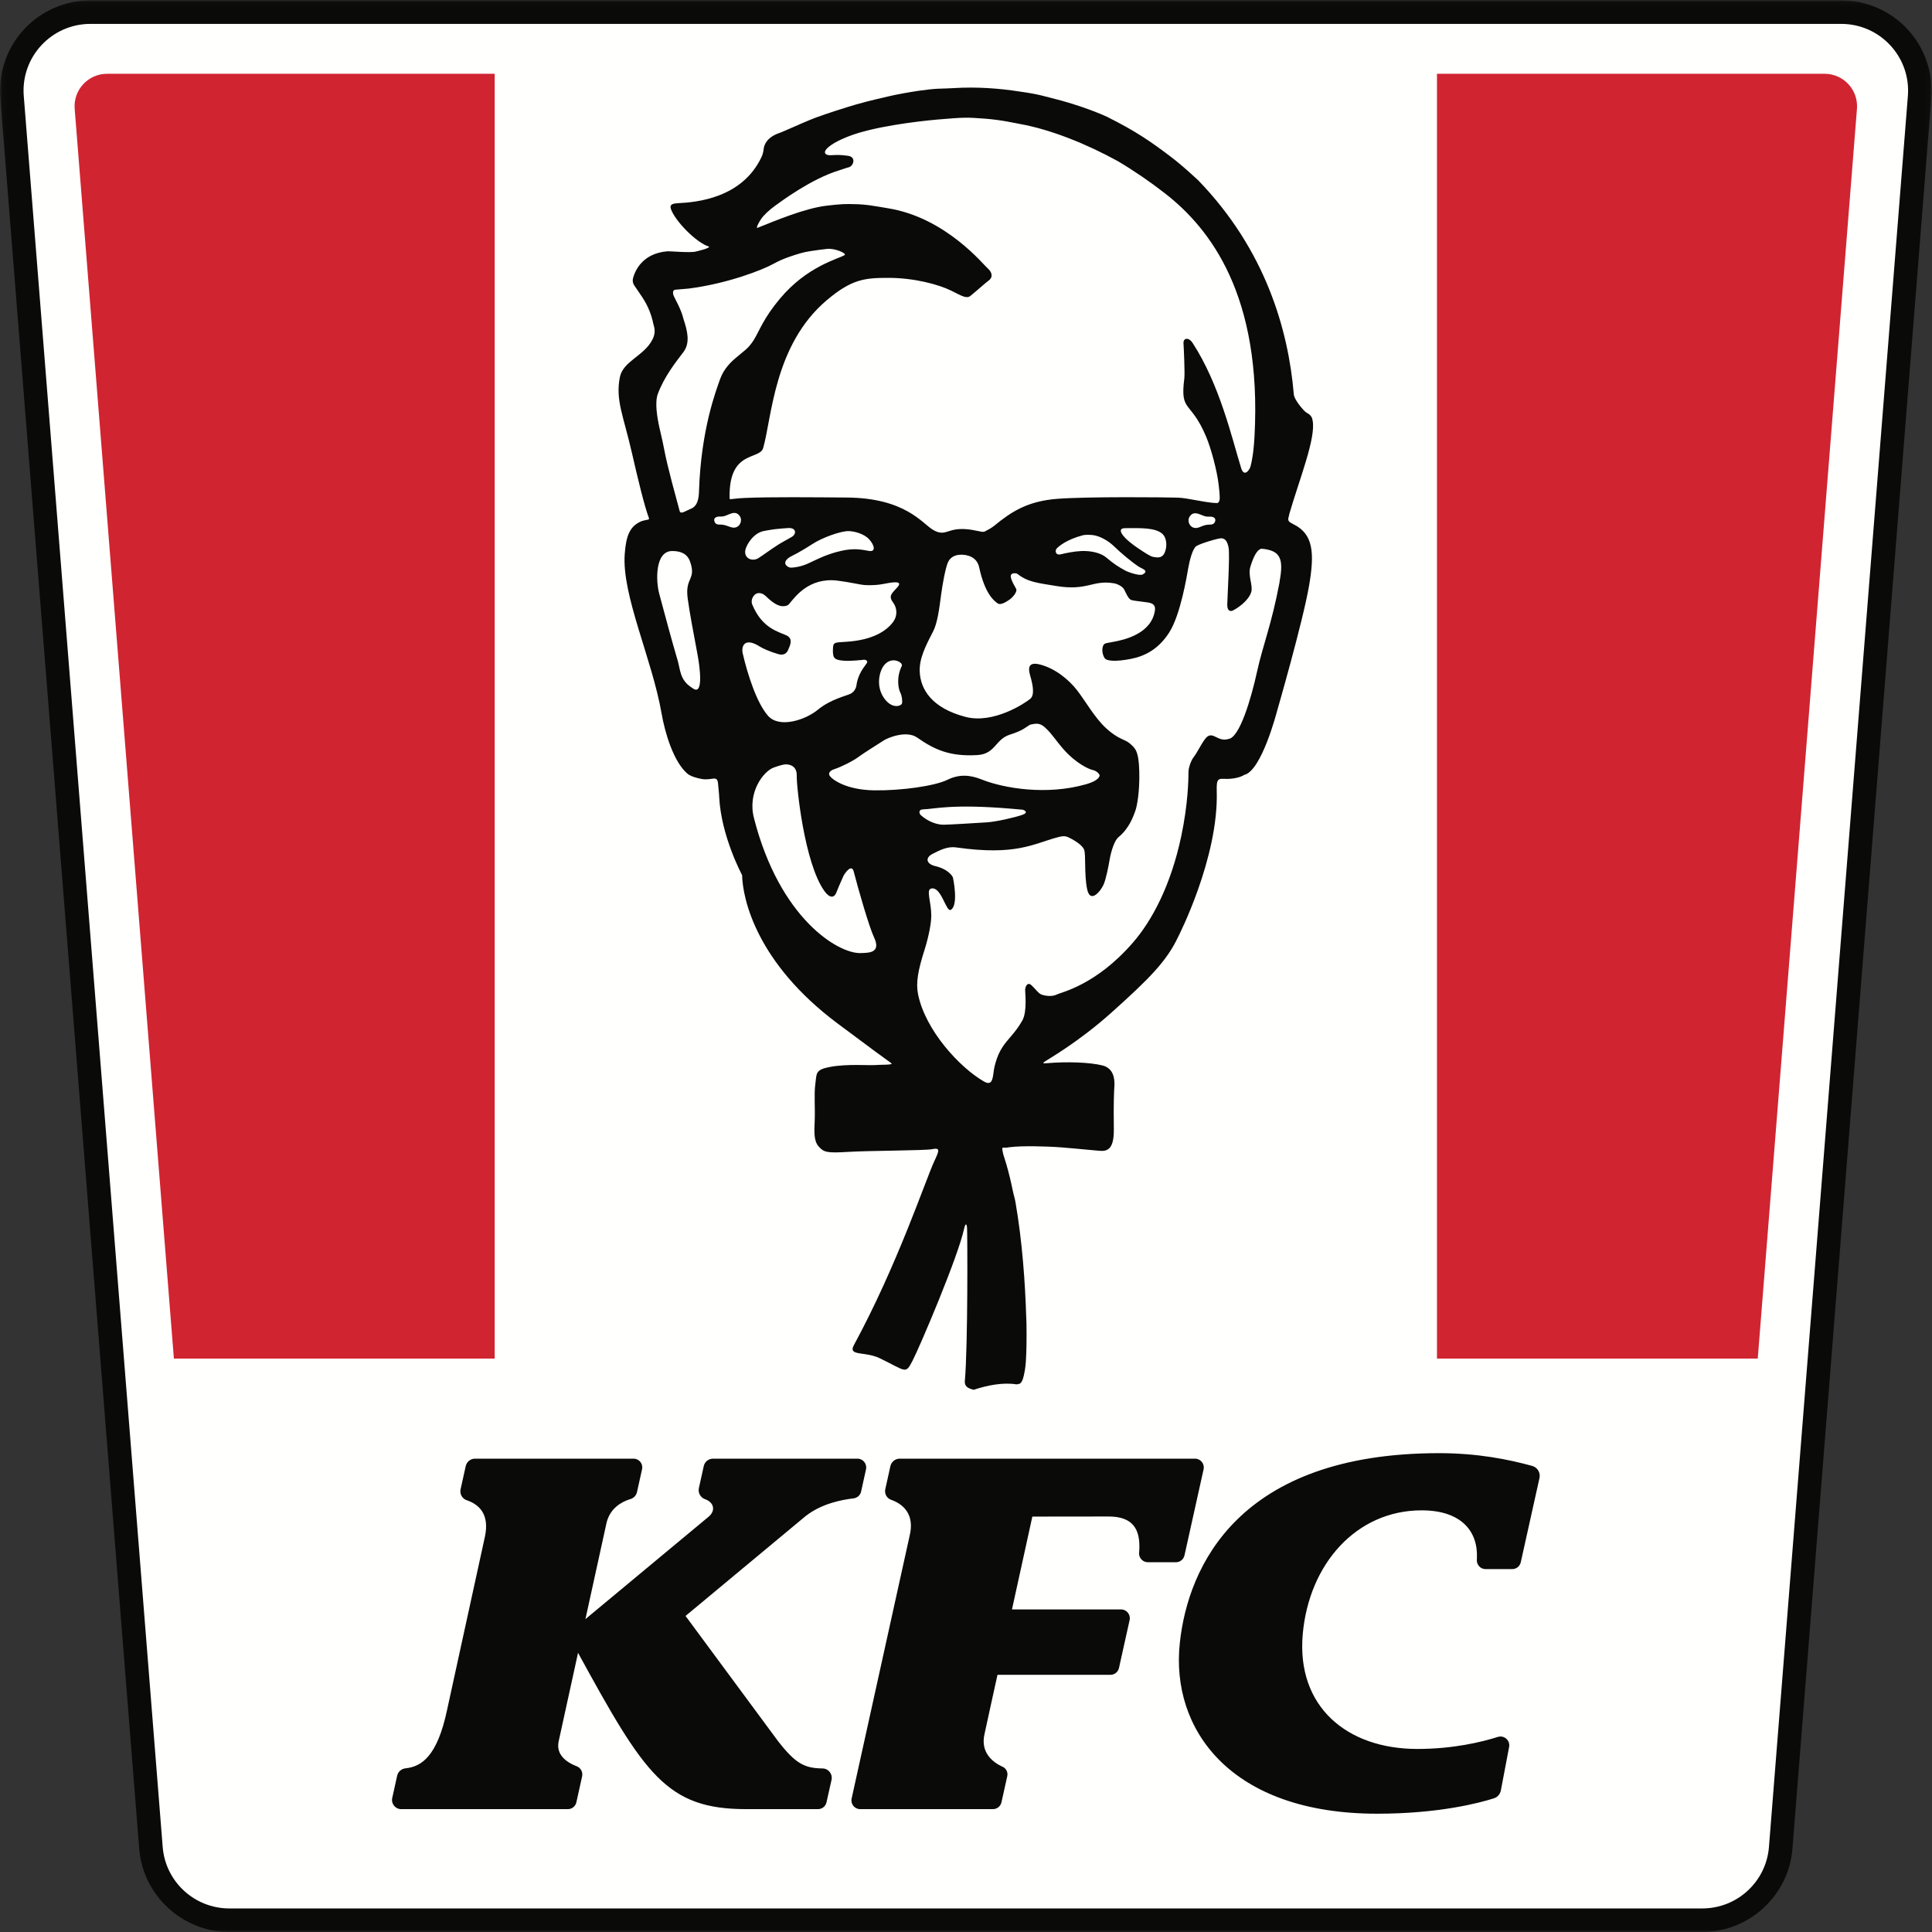<?xml version="1.0" encoding="UTF-8"?> <svg xmlns="http://www.w3.org/2000/svg" xmlns:xlink="http://www.w3.org/1999/xlink" width="400px" height="400px" viewBox="0 0 400 400" version="1.1"><rect x="0" y="0" width="400" height="400" fill="#333333" stroke="none"/><title>KFC_LOGO</title><defs><polygon id="path-1" points="0.065 0.069 399.926 0.069 399.926 400 0.065 400"></polygon></defs><g id="changes" stroke="none" stroke-width="1" fill="none" fill-rule="evenodd"><g id="KFC_LOGO"><g id="Group-4"><mask id="mask-2" fill="white"><use xlink:href="#path-1"></use></mask><g id="Clip-2"></g><path d="M47.488,397.56 C39.049,397.56 31.918,390.981 31.253,382.585 L2.49,20.051 C2.132,15.55 3.685,11.064 6.751,7.745 C9.825,4.417 14.191,2.508 18.725,2.508 L381.201,2.508 C385.737,2.508 390.1,4.417 393.174,7.744 C396.24,11.063 397.795,15.55 397.438,20.051 L368.674,382.585 C368.008,390.982 360.876,397.56 352.438,397.56 L47.488,397.56" id="Fill-1" fill="#FFFFFE" mask="url(#mask-2)"></path><path d="M381.201,4.947 C389.28,4.947 395.643,11.821 395.006,19.858 L366.243,382.393 C365.673,389.58 359.662,395.122 352.438,395.122 L47.488,395.122 C40.263,395.122 34.253,389.58 33.683,382.393 L4.92,19.858 C4.282,11.821 10.646,4.947 18.725,4.947 L381.201,4.947 Z M381.201,0.069 L18.725,0.069 C13.512,0.069 8.496,2.264 4.962,6.09 C1.434,9.907 -0.352,15.067 0.059,20.244 L28.822,382.778 C29.587,392.434 37.786,400 47.488,400 L352.438,400 C362.14,400 370.339,392.434 371.106,382.778 L399.869,20.244 C400.279,15.067 398.491,9.907 394.965,6.09 C391.431,2.264 386.414,0.069 381.201,0.069 L381.201,0.069 Z" id="Fill-3" fill="#0A0B09" mask="url(#mask-2)"></path></g><path d="M237.655,323.445 C236.568,323.445 235.722,322.501 235.842,321.421 C235.862,321.238 235.866,321.179 235.866,321.178 C236.163,316.637 234.608,313.975 229.509,313.975 L213.736,313.993 L209.52,333.212 L232.1,333.212 C233.262,333.212 234.125,334.288 233.874,335.422 L231.675,345.332 C231.491,346.164 230.753,346.753 229.905,346.753 L206.52,346.753 C206.52,346.753 203.922,358.528 203.829,359.036 C202.959,362.837 205.557,364.811 207.299,365.659 C207.388,365.701 207.476,365.742 207.566,365.782 C208.313,366.117 208.723,366.929 208.545,367.728 L207.344,373.145 C207.161,373.972 206.427,374.562 205.58,374.562 L178.083,374.562 C176.93,374.562 176.073,373.494 176.321,372.367 L188.299,318.099 C189.52,313.311 186.718,311.363 184.705,310.595 C184.636,310.57 184.567,310.546 184.501,310.521 C183.601,310.202 183.081,309.262 183.289,308.328 L184.346,303.552 C184.547,302.645 185.352,302 186.282,302 L247.418,302 C248.578,302 249.441,303.075 249.19,304.208 L245.235,322.027 C245.05,322.855 244.317,323.445 243.468,323.445 L237.655,323.445 M145.703,303.541 C145.902,302.641 146.7,302 147.623,302 L177.52,302 C178.684,302 179.55,303.079 179.296,304.216 L178.283,308.811 C178.108,309.59 177.463,310.145 176.67,310.23 C176.532,310.245 176.446,310.254 176.444,310.254 C174.192,310.554 170.124,311.287 166.79,313.895 L141.938,334.563 C141.936,334.565 141.936,334.568 141.937,334.57 L161.062,360.453 C164.769,365.22 166.597,366.083 170.324,366.14 C171.547,366.164 172.425,367.311 172.16,368.503 L171.117,373.157 C170.933,373.978 170.205,374.562 169.364,374.562 L154.47,374.562 C137.977,374.564 133.424,367.33 119.686,342.214 C119.682,342.208 119.675,342.209 119.674,342.215 L115.663,360.537 C115.054,363.384 117.438,364.892 119.186,365.601 C119.262,365.634 119.338,365.662 119.408,365.689 C120.244,366.017 120.717,366.904 120.521,367.778 L119.331,373.149 C119.147,373.974 118.416,374.562 117.572,374.562 L83.059,374.562 C81.845,374.562 80.945,373.438 81.207,372.254 L82.222,367.663 C82.405,366.829 83.1,366.206 83.947,366.114 C83.982,366.108 84.015,366.105 84.048,366.101 C87.211,365.736 90.529,363.738 92.577,353.951 L100.403,318.121 C101.41,313.347 99.023,311.532 96.965,310.725 C96.947,310.719 96.826,310.675 96.637,310.612 C95.694,310.291 95.141,309.309 95.358,308.335 L96.422,303.549 C96.622,302.643 97.425,302 98.351,302 L131.178,302 C132.326,302 133.18,303.062 132.932,304.184 L131.886,308.907 C131.734,309.597 131.223,310.154 130.546,310.362 C130.465,310.388 130.38,310.413 130.296,310.44 C128.76,310.94 126.33,312.199 125.584,315.259 L121.211,335.199 C121.21,335.205 121.217,335.21 121.223,335.205 L146.685,314.044 C148.212,312.785 147.823,311.101 146.072,310.427 C146.072,310.427 146.067,310.426 146.061,310.424 C145.066,310.122 144.47,309.104 144.696,308.089 L145.703,303.541 M317.226,303.502 C318.318,303.803 318.98,304.909 318.733,306.016 L314.86,323.446 C314.675,324.276 313.938,324.868 313.087,324.868 L307.577,324.868 C306.537,324.868 305.708,323.995 305.763,322.956 C305.776,322.73 305.778,322.637 305.778,322.632 C306.042,316.95 302.453,312.7 294.331,312.701 C280.828,312.704 271.007,323.783 269.72,338.339 C268.392,353.369 278.895,362.103 293.44,362.101 C300.896,362.1 306.8,360.661 310.109,359.613 C311.423,359.198 312.705,360.336 312.446,361.691 L310.736,370.697 C310.591,371.466 310.036,372.091 309.29,372.327 C306.31,373.276 297.941,375.507 285.133,375.509 C254.701,375.514 242.353,358.009 244.266,340.166 C245.965,324.274 256.478,300.868 297.935,300.861 C305.873,300.86 312.224,302.131 317.226,303.502 M264.92,120.533 C263.28,129.256 261.446,133.634 260.268,139.016 C259.046,144.612 256.642,152.793 254.309,153.005 C251.952,153.714 251.005,150.988 249.492,153.006 C248.59,154.207 247.892,155.793 247.088,156.816 C246.577,157.487 246.069,158.981 246.062,159.795 C246.062,161.37 245.975,166.455 244.566,173.123 C242.442,183.187 238.582,190.518 234.57,195.146 C226.888,204.007 219.692,205.433 218.836,205.885 C217.736,206.468 216.068,206.124 215.523,205.862 C214.97,205.611 214.547,204.946 213.597,204.017 C212.617,203.101 212.276,204.494 212.24,204.85 C212.202,205.183 212.737,209.376 211.668,211.272 C209.365,215.353 207.149,215.707 205.915,220.789 C205.5,222.505 205.79,225.097 203.74,223.923 C198.73,221.061 191.551,213.312 190.065,205.798 C189.613,203.511 190.036,200.959 191.431,196.609 C192.237,194.055 192.81,191.213 192.81,189.576 C192.81,186.672 191.675,184.21 192.81,183.958 C194.914,183.491 195.872,188.936 196.85,188.372 C198.549,187.393 197.287,181.643 197.287,181.643 C197.287,181.643 196.589,180.008 193.609,179.308 C191.894,178.907 191.355,177.624 193.184,176.726 C194.549,176.056 196.134,175.176 197.983,175.453 C210.336,177.203 213.891,174.721 218.887,173.372 C219.868,173.113 220.446,172.998 221.214,173.362 C221.977,173.716 224.028,174.838 224.446,175.892 C224.868,176.936 224.43,181.035 225.085,184.119 C225.753,187.218 227.93,184.403 228.47,183.178 C229.018,181.963 229.578,178.967 229.691,178.205 C229.811,177.447 230.447,174.26 231.59,173.311 C233.854,171.432 234.65,168.962 235.016,167.997 C235.39,167.029 235.98,164.049 235.875,159.694 C235.767,155.347 234.981,154.876 233.932,153.943 C232.894,153.011 231.649,153.191 229.002,150.767 C226.642,148.602 224.698,145.104 222.991,142.901 C221.278,140.705 218.44,138.344 215.199,137.551 C211.972,136.773 213.312,139.75 213.485,140.586 C213.621,141.176 214.38,143.818 213.303,144.688 C212.249,145.557 205.72,149.946 199.897,148.424 C192.957,146.611 190.559,142.749 190.416,139.016 C190.317,136.372 191.584,133.821 193.164,130.79 C194.09,129.017 194.463,126.059 194.835,123.221 C195.131,120.95 195.739,117.667 196.233,116.5 C196.589,115.657 197.425,114.741 199.308,114.85 C201.17,114.954 202.391,115.881 202.732,117.487 C203.938,123.07 205.906,124.479 206.572,124.932 C207.247,125.382 208.506,124.479 208.997,124.153 C209.494,123.831 210.757,122.554 210.36,121.869 C209.757,120.808 209.424,120.171 209.291,119.549 C209.061,118.487 210.39,118.616 210.659,118.828 C212.835,120.542 214.886,120.693 218.645,121.319 C225.221,122.415 226.165,119.991 230.682,120.775 C231.268,120.877 232.382,121.366 232.746,122.044 C233.045,122.624 233.595,123.959 234.146,124.193 C234.694,124.405 236.035,124.488 236.726,124.612 C237.682,124.773 239.395,124.667 239.107,126.434 C238.371,131.169 232.906,132.475 230.352,132.914 C229.298,133.095 228.814,133.182 228.643,133.332 C228.09,133.818 228.069,135.301 228.706,136.259 C229.157,136.933 231.223,136.976 234.05,136.433 C236.999,135.867 239.832,134.443 242.068,130.957 C244.438,127.265 245.741,119.136 246.016,117.617 C246.284,116.101 246.892,113.561 247.728,113.041 C248.554,112.521 252.402,111.352 252.944,111.447 C253.59,111.559 254.06,111.871 254.364,113.359 C254.667,114.863 254.102,123.82 254.091,125.171 C254.076,126.612 254.814,126.599 255.226,126.41 C256.124,125.996 258.519,124.4 259.061,122.555 C259.462,121.185 258.308,119.191 258.888,117.298 C259.791,114.345 260.68,113.559 261.295,113.617 C265.05,113.976 265.819,115.621 264.92,120.391 M211.703,168.691 C210.308,169.201 206.276,170.139 204.324,170.257 C202.354,170.367 196.111,170.791 195.062,170.741 C193.776,170.667 192.038,170.039 190.625,168.748 C190.34,168.486 190.031,167.585 191.184,167.564 C193.326,167.526 196.941,166.384 209.392,167.437 C210.723,167.547 211.353,167.605 211.668,167.636 C211.995,167.669 213.097,168.197 211.703,168.691 M181.081,163.633 C175.02,163.557 172.216,161.299 171.783,160.624 C171.366,159.971 172.065,159.463 172.698,159.261 C174.13,158.807 176.672,157.522 177.704,156.738 C178.74,155.965 181.597,154.186 183.038,153.259 C183.717,152.815 187.614,151.119 189.893,152.707 C193.312,155.093 196.506,156.687 202.354,156.33 C206.117,156.099 206.033,153.063 209.094,152.096 C211.86,151.225 212.391,150.546 213.257,150.039 C214.375,149.816 215.199,149.534 216.411,150.662 C217.947,152.092 218.503,153.22 220.281,155.229 C222.714,157.976 225.398,159.256 226.23,159.419 C227.056,159.589 227.651,160.261 227.66,160.539 C227.667,160.811 227.328,161.666 224.874,162.367 C216.683,164.714 207.814,163.21 203.248,161.385 C200.93,160.46 198.678,160.207 196.134,161.456 C193.572,162.712 186.737,163.702 181.081,163.633 M178.169,197.324 C173.526,197.467 161.39,190.142 156.095,169.351 C154.722,164.003 158.094,159.664 160.185,158.918 C161.422,158.465 162.073,158.322 162.489,158.266 C162.918,158.212 165.032,158.225 164.959,160.612 C164.886,162.547 166.492,178.67 170.7,184.505 C171.744,185.952 172.71,186.005 173.189,184.727 C173.629,183.539 174.36,182.009 174.595,181.427 C174.767,181.007 176.299,178.666 176.753,180.443 C177.718,184.22 179.98,191.991 180.932,193.998 C182.509,197.326 179.91,197.269 178.169,197.324 M153.773,135.282 C153.447,133.882 154.07,131.786 157.368,133.9 C157.896,134.24 159.445,134.943 161.167,135.437 C162.209,135.738 162.886,135.299 163.179,134.541 C163.485,133.79 164.34,132.291 162.873,131.572 C161.412,130.842 157.798,130.214 155.736,125.135 C155.365,124.229 155.989,123.186 156.569,122.918 C157.156,122.656 157.88,122.788 158.556,123.43 C159.227,124.06 160.669,125.45 161.959,125.501 C163.148,125.558 163.342,125.075 163.583,124.796 C164.581,123.674 167.445,119.487 173.382,120.214 C175.829,120.514 178.088,121.058 178.912,121.12 C179.499,121.158 181.128,121.231 182.688,120.938 C184.466,120.606 187.12,120.054 185.821,121.556 C184.765,122.774 183.883,123.281 184.808,124.604 C184.855,124.672 184.903,124.736 184.947,124.799 C185.782,125.973 185.804,127.537 184.956,128.7 L184.853,128.85 C183.541,130.554 180.828,132.516 175.22,132.872 C172.664,133.033 172.505,132.94 172.45,134.401 C172.43,134.965 172.438,135.262 172.519,135.655 C172.673,136.39 173.144,136.695 174.918,136.805 C176.204,136.885 178.558,136.632 178.562,136.631 C179.14,136.457 179.822,136.826 179.45,137.307 C179.392,137.38 179.157,137.732 179.115,137.786 C177.843,139.431 177.446,140.934 177.328,141.832 C177.227,142.592 176.788,143.273 176.115,143.623 C176.105,143.627 176.098,143.631 176.088,143.636 C175.269,144.056 171.961,144.771 169.356,146.921 C166.764,149.071 161.346,150.843 159.017,148.201 C156.685,145.565 154.786,139.67 153.773,135.282 M152.09,109.236 C151.36,109.314 150.743,108.869 149.947,108.697 C149.024,108.496 148.46,108.777 148.077,108.27 C147.739,107.747 147.801,107.255 148.328,107.055 C148.854,106.857 149.238,107.005 149.77,106.902 C150.853,106.697 152.172,105.458 153.149,106.833 C153.78,107.725 153.239,109.112 152.09,109.236 M143.091,142.278 C140.749,140.719 140.875,138.676 140.28,136.668 C139.016,132.407 137.657,127.275 136.483,122.912 C135.772,120.274 135.591,114.083 139.173,114.083 C140.977,114.083 142.322,114.649 142.899,116.348 C144.183,120.13 141.765,119.472 142.384,123.94 C142.825,127.1 143.428,130.215 144.426,135.584 C144.885,138.057 145.691,144.01 143.517,142.562 M136.194,81.558 C137.5,78.025 139.873,75.016 141.494,72.89 C142.977,70.945 142.276,68.379 141.519,66.079 C141.028,63.962 139.667,61.771 139.459,61.191 C139.308,60.786 139.305,60.459 139.434,60.172 C139.531,60.107 139.611,60.054 139.711,59.99 L142.578,59.745 C150.784,58.695 158.021,55.814 160.207,54.586 C161.283,53.983 162.426,53.508 163.595,53.111 C164.965,52.647 166.382,52.18 167.801,51.993 C168.874,51.818 170.145,51.652 171.233,51.532 C172.855,51.347 175.42,52.485 174.851,52.822 C173.476,53.646 167.1,55.121 161.491,61.818 C158.053,65.913 157.255,68.447 156.096,70.333 C154.922,72.225 153.982,72.675 152.332,74.101 C151.525,74.789 149.881,76.231 149.075,78.525 C148.261,80.84 145.128,88.918 144.72,101.746 C144.675,103.236 144.416,104.809 143.005,105.349 C143.005,105.349 142.997,105.351 142.994,105.353 C141.835,105.822 140.895,106.589 140.701,105.753 C139.957,102.937 138.231,96.865 137.509,93.018 C137.28,91.805 137.011,90.605 136.724,89.404 C135.938,86.127 135.582,83.215 136.194,81.558 M161.149,112.752 C159.657,113.7 158.195,114.796 157.083,115.515 C155.726,116.411 153.817,115.552 154.375,113.65 C154.649,112.725 155.963,110.356 158.17,109.936 C158.459,109.878 159.552,109.669 160.468,109.559 C161.537,109.445 162.675,109.347 163.255,109.322 C164.82,109.255 164.99,110.509 163.93,111.157 C163.226,111.59 162.14,112.126 161.149,112.752 M163.207,115.556 C163.607,115.23 163.782,115.229 165.128,114.489 C166.086,113.959 167.178,113.303 168.282,112.588 C170.281,111.288 174.065,109.944 175.672,109.96 C176.833,109.974 178.862,110.475 179.941,111.652 C181.069,112.881 181.377,114.311 179.906,114.063 C178.449,113.812 176.901,113.419 174.096,114.063 C170.959,114.779 168.829,115.982 167.316,116.659 C165.768,117.376 164.201,117.548 163.682,117.524 C163.183,117.491 161.758,116.728 163.207,115.556 M186.374,143.341 C186.74,144.013 186.859,145.145 186.754,145.611 C186.646,146.183 184.636,146.931 182.964,144.433 C181.295,141.948 182.078,138.892 183.071,137.692 C184.644,135.766 187.051,137.165 186.705,137.878 C185.5,140.348 186.036,142.672 186.374,143.341 M236.536,118.949 C235.921,119.26 233.6,118.481 232.958,118.121 C231.675,117.402 230.761,116.892 229.033,115.417 C227.887,114.449 225.801,113.993 223.822,114.088 C222.309,114.162 220.802,114.487 219.64,114.758 C218.494,115.034 218.407,113.993 218.748,113.6 C219.092,113.209 220.7,111.734 224.211,110.815 C224.722,110.681 225.711,110.725 226.209,110.779 C227.673,110.943 229.425,111.917 230.686,113.141 C231.946,114.375 234.495,116.546 235.874,117.386 C236.529,117.78 237.99,118.206 236.536,118.949 M235.102,113.143 C235.102,113.143 232.931,111.66 232.236,110.454 C231.894,109.858 231.972,109.36 232.891,109.352 C236.146,109.319 239.127,109.241 240.578,110.459 C241.634,111.347 241.663,113.203 241.145,114.401 C240.546,115.769 239.353,115.381 238.672,115.283 C237.991,115.18 235.102,113.143 235.102,113.143 M251.42,108.27 C250.927,108.802 250.491,108.482 249.475,108.734 C248.683,108.928 248.156,109.375 247.427,109.309 C246.274,109.205 245.707,107.828 246.322,106.925 C247.275,105.533 248.618,106.746 249.703,106.936 C250.236,107.029 250.618,106.873 251.148,107.062 C251.678,107.25 251.751,107.741 251.42,108.27 M157.578,45.351 C158.076,44.581 159.283,43.457 160.49,42.585 C161.754,41.681 167.972,37.022 173.749,35.263 C174.82,34.944 175.094,34.783 175.778,34.618 C176.644,34.392 177.378,32.528 175.576,32.256 C173.683,31.983 172.913,32.106 171.905,32.139 C170.896,32.162 170.41,31.621 171.141,30.827 C171.885,30.029 173.224,29.215 175.579,28.27 C180.722,26.222 189.836,25.127 194.087,24.75 C199.633,24.272 200.304,24.289 203.911,24.567 C207.292,24.822 209.944,25.451 211.199,25.673 C217.563,26.824 224.896,29.772 231.415,33.351 C234.847,35.386 238.153,37.66 241.231,40.059 C250.571,47.34 261.299,61.189 259.733,90.36 C259.547,93.804 259.139,95.714 258.914,96.545 C258.681,97.39 257.563,98.831 256.971,96.924 C255.042,90.683 252.559,79.682 246.912,70.995 C246.127,69.784 244.913,69.897 245.033,71.173 C245.078,71.705 245.339,77.269 245.201,78.344 C244.286,85.51 246.481,82.719 249.715,90.407 C250.717,92.785 252.005,97.486 252.328,100.518 C252.412,101.28 252.515,102.165 252.534,103.012 C252.556,104.083 252.025,104.155 252.025,104.155 C249.812,104.147 245.956,103.097 243.874,103.031 C241.508,102.955 225.082,102.789 218.909,103.276 C212.732,103.746 209.365,105.97 205.868,108.833 C205.288,109.308 204.461,109.752 203.996,109.985 C203.762,110.102 203.501,110.137 203.246,110.092 C202.962,110.042 202.501,109.956 201.771,109.804 C200.262,109.494 198.438,109.371 196.964,109.822 C195.492,110.263 194.798,110.643 193.207,109.72 C190.941,108.396 187.466,103.107 175.339,103.009 C168.467,102.955 159.455,102.862 154.149,103.096 C152.434,103.171 151.539,103.364 151.099,103.353 C151.062,103.151 151.053,102.87 151.051,102.816 C150.962,93.132 157.281,95.279 158.005,92.763 C159.81,86.491 160.232,71.404 171.186,62.142 C176.423,57.715 179.146,57.53 184.005,57.53 C189.243,57.53 194.352,58.896 196.958,60.188 C199.032,61.212 200.06,61.898 200.875,61.294 C201.689,60.675 203.869,58.699 204.767,58.021 C205.67,57.328 205.33,56.253 204.478,55.548 C203.659,54.885 195.887,45.111 183.975,43.141 C181.246,42.687 179.23,42.273 176.751,42.267 C175.411,42.217 174.222,42.21 171.109,42.588 C166.55,43.141 160.589,45.679 156.753,47.201 C156.546,46.981 157.339,45.695 157.578,45.351 M153.643,181.18 C153.762,186.182 156.661,199.388 173.435,211.919 C180.43,217.143 183.638,219.5 184.56,220.14 L184.556,220.178 C185.017,220.5 182.076,220.425 181.267,220.503 C179.953,220.628 175.481,220.222 171.9,220.885 C168.67,221.481 169.109,222.259 168.788,224.596 C168.533,226.448 168.772,229.383 168.68,231.886 C168.583,234.387 168.446,236.166 169.506,237.377 C170.551,238.567 171.211,238.758 175.644,238.483 C179.861,238.225 191.537,238.217 192.944,237.931 C194.75,237.561 194.462,238.216 193.421,240.45 C191.638,244.278 185.822,261.827 176.784,278.502 C175.517,280.838 179.08,279.733 182.12,281.199 C187.617,283.85 187.437,284.589 188.881,281.822 C190.447,278.825 198.378,260.157 199.607,254.393 C199.765,253.641 200.088,252.99 200.212,254.119 C200.3,254.933 200.417,278.515 199.759,285.954 C199.725,286.348 199.82,286.759 200.096,287.043 C200.493,287.45 201.091,287.62 201.599,287.738 C201.604,287.738 201.609,287.738 201.614,287.738 C204.344,286.826 207.65,286.156 210.456,286.62 C210.706,286.591 210.943,286.537 211.171,286.465 C211.321,286.339 211.457,286.192 211.553,286.015 C211.772,285.62 211.884,285.172 211.982,284.733 C211.99,284.699 211.998,284.666 212.004,284.63 C212.141,284.003 212.253,283.368 212.321,282.73 C212.36,282.352 212.387,281.973 212.411,281.593 C212.441,281.104 212.463,280.611 212.479,280.119 C212.501,279.526 212.515,278.932 212.524,278.34 C212.533,277.655 212.538,276.97 212.538,276.285 C212.538,275.522 212.53,274.754 212.519,273.989 C212.506,273.154 212.487,273.433 212.463,272.598 C212.437,271.705 212.404,270.811 212.366,269.919 C212.326,268.977 212.28,268.035 212.225,267.092 C212.171,266.113 212.109,265.135 212.039,264.155 C211.967,263.15 211.888,262.144 211.798,261.138 C211.709,260.116 211.612,259.095 211.504,258.074 C211.395,257.047 211.277,256.021 211.149,254.996 C211.021,253.974 210.883,252.955 210.732,251.937 C210.584,250.93 210.424,249.926 210.249,248.926 C210.079,247.948 209.895,247.527 209.696,246.554 C209.502,245.613 209.295,244.675 209.069,243.741 C208.853,242.849 208.619,241.96 208.364,241.076 C208.16,240.376 207.945,239.677 207.714,238.979 C207.673,238.868 207.484,237.911 207.51,237.788 C207.58,237.443 208.014,237.691 208.488,237.6 C208.488,237.6 208.71,237.558 208.836,237.538 C211.837,237.135 217.062,237.404 218.242,237.453 C219.404,237.487 225.343,238.053 227.017,238.207 C228.678,238.366 230.696,238.753 230.607,233.709 C230.583,232.364 230.579,231.564 230.583,230.31 C230.585,230.141 230.585,229.965 230.585,229.799 C230.59,229.481 230.591,229.167 230.594,228.866 C230.599,228.681 230.599,228.514 230.604,228.336 C230.605,228.164 230.607,227.993 230.609,227.829 C230.611,227.675 230.615,227.517 230.617,227.373 C230.627,227.1 230.632,226.838 230.643,226.598 C230.645,226.522 230.645,226.454 230.649,226.382 C230.651,226.198 230.659,226.031 230.668,225.876 C230.67,225.798 230.673,225.722 230.678,225.649 C230.683,225.506 230.692,225.391 230.697,225.286 C230.701,225.252 230.701,225.203 230.706,225.173 C230.72,225.022 230.727,224.857 230.733,224.679 C230.772,223.449 230.612,221.195 228.282,220.595 C225.598,219.924 220.879,219.763 216.634,220.132 C216.042,220.185 215.911,220.132 216.093,219.966 L216.098,219.928 C217.012,219.277 223.139,215.891 230.149,209.617 C237.86,202.7 241.539,199.023 243.897,194.018 C243.897,194.018 252.336,177.646 251.912,163.781 C251.827,160.981 252.278,161.216 254.02,161.267 C254.542,161.282 256.537,161.143 257.61,160.431 C261.19,159.615 264.352,147.394 264.352,147.394 C264.352,147.394 269.729,128.834 271.032,121.244 C272.192,114.492 271.918,110.547 267.798,108.543 L267.109,108.153 C266.799,107.977 266.645,107.614 266.739,107.27 C266.818,106.983 266.904,106.646 266.946,106.393 C268.959,99.399 272.558,90.546 271.742,86.958 C271.601,85.927 270.726,85.592 270.424,85.386 C270.004,85.104 268.408,83.324 267.964,82.072 C267.899,81.889 267.874,81.698 267.857,81.506 C266.722,68.3 262.028,51.732 248.05,37.304 C248.029,37.29 247.089,36.427 246.516,35.905 C245.318,34.826 243.788,33.486 242.026,32.165 C238.304,29.382 235.333,27.247 229.212,24.191 C228.739,23.958 224.142,21.866 217.349,20.204 C216.713,20.034 216.072,19.868 215.425,19.716 C214.427,19.481 212.868,19.193 211.092,18.951 C206.906,18.295 202.258,17.944 197.425,18.241 L197.425,18.243 C196.85,18.271 196.177,18.306 195.999,18.308 C195.711,18.312 195.407,18.327 195.112,18.339 C194.784,18.352 194.463,18.358 194.121,18.372 C193.099,18.421 191.75,18.576 190.334,18.777 C188.048,19.108 185.596,19.565 184.085,19.92 C182.395,20.331 180.115,20.807 177.266,21.623 C176.096,21.964 174.918,22.328 173.747,22.708 C173.417,22.812 173.088,22.914 172.762,23.02 C171.497,23.437 170.225,23.869 168.94,24.332 C168.008,24.658 164.047,26.374 163.185,26.771 C162.772,26.963 162.203,27.207 161.588,27.456 C158.796,28.34 158.209,29.956 158.108,30.842 C158.043,31.414 157.914,31.979 157.67,32.499 C153.647,41.049 144.184,41.878 140.426,42.065 C139.444,42.112 138.575,42.256 138.886,43.211 C139.687,45.666 144.113,50.244 146.822,51.075 C146.783,51.467 144.502,51.961 144.023,52.089 C142.932,52.373 138.448,51.979 138.225,52.024 C138.206,52.025 138.191,52.028 138.172,52.029 C133.086,52.457 131.524,55.922 131.068,57.563 C130.926,58.073 131.007,58.621 131.299,59.064 C132.421,60.775 133.602,62.169 134.492,64.427 C134.502,64.45 134.512,64.476 134.52,64.501 C134.751,65.095 134.963,65.751 135.147,66.485 C135.255,67.453 136.029,68.461 135.05,70.359 C133.316,73.72 128.98,74.771 128.332,78.111 C127.408,82.86 129.047,85.967 130.843,93.815 C132.076,99.196 133.407,104.757 134.36,107.279 C134.41,107.412 134.332,107.55 134.193,107.577 C133.811,107.649 133.151,107.788 132.929,107.862 C130.417,108.862 129.628,110.839 129.341,114.707 C128.711,123.257 135.025,136.451 136.982,147.753 C137.641,151.566 139.398,157.678 142.322,160.18 C142.997,160.758 144.409,161.127 145.283,161.28 C147.569,161.676 148.562,160.23 148.692,162.526 C148.72,163.003 148.882,164.291 148.903,165.019 C149.295,173.13 153.643,181.18 153.643,181.18" id="Fill-5" fill="#0A0B09"></path><path d="M102.42,15.276 L22.162,15.276 C18.243,15.276 15.156,18.619 15.462,22.527 L36.002,281.285 L102.42,281.285 L102.42,15.276" id="Fill-6" fill="#D02431"></path><path d="M377.766,15.276 L297.508,15.276 L297.508,281.285 L363.925,281.285 L384.464,22.527 C384.773,18.619 381.685,15.276 377.766,15.276" id="Fill-7" fill="#D02431"></path></g></g></svg> 